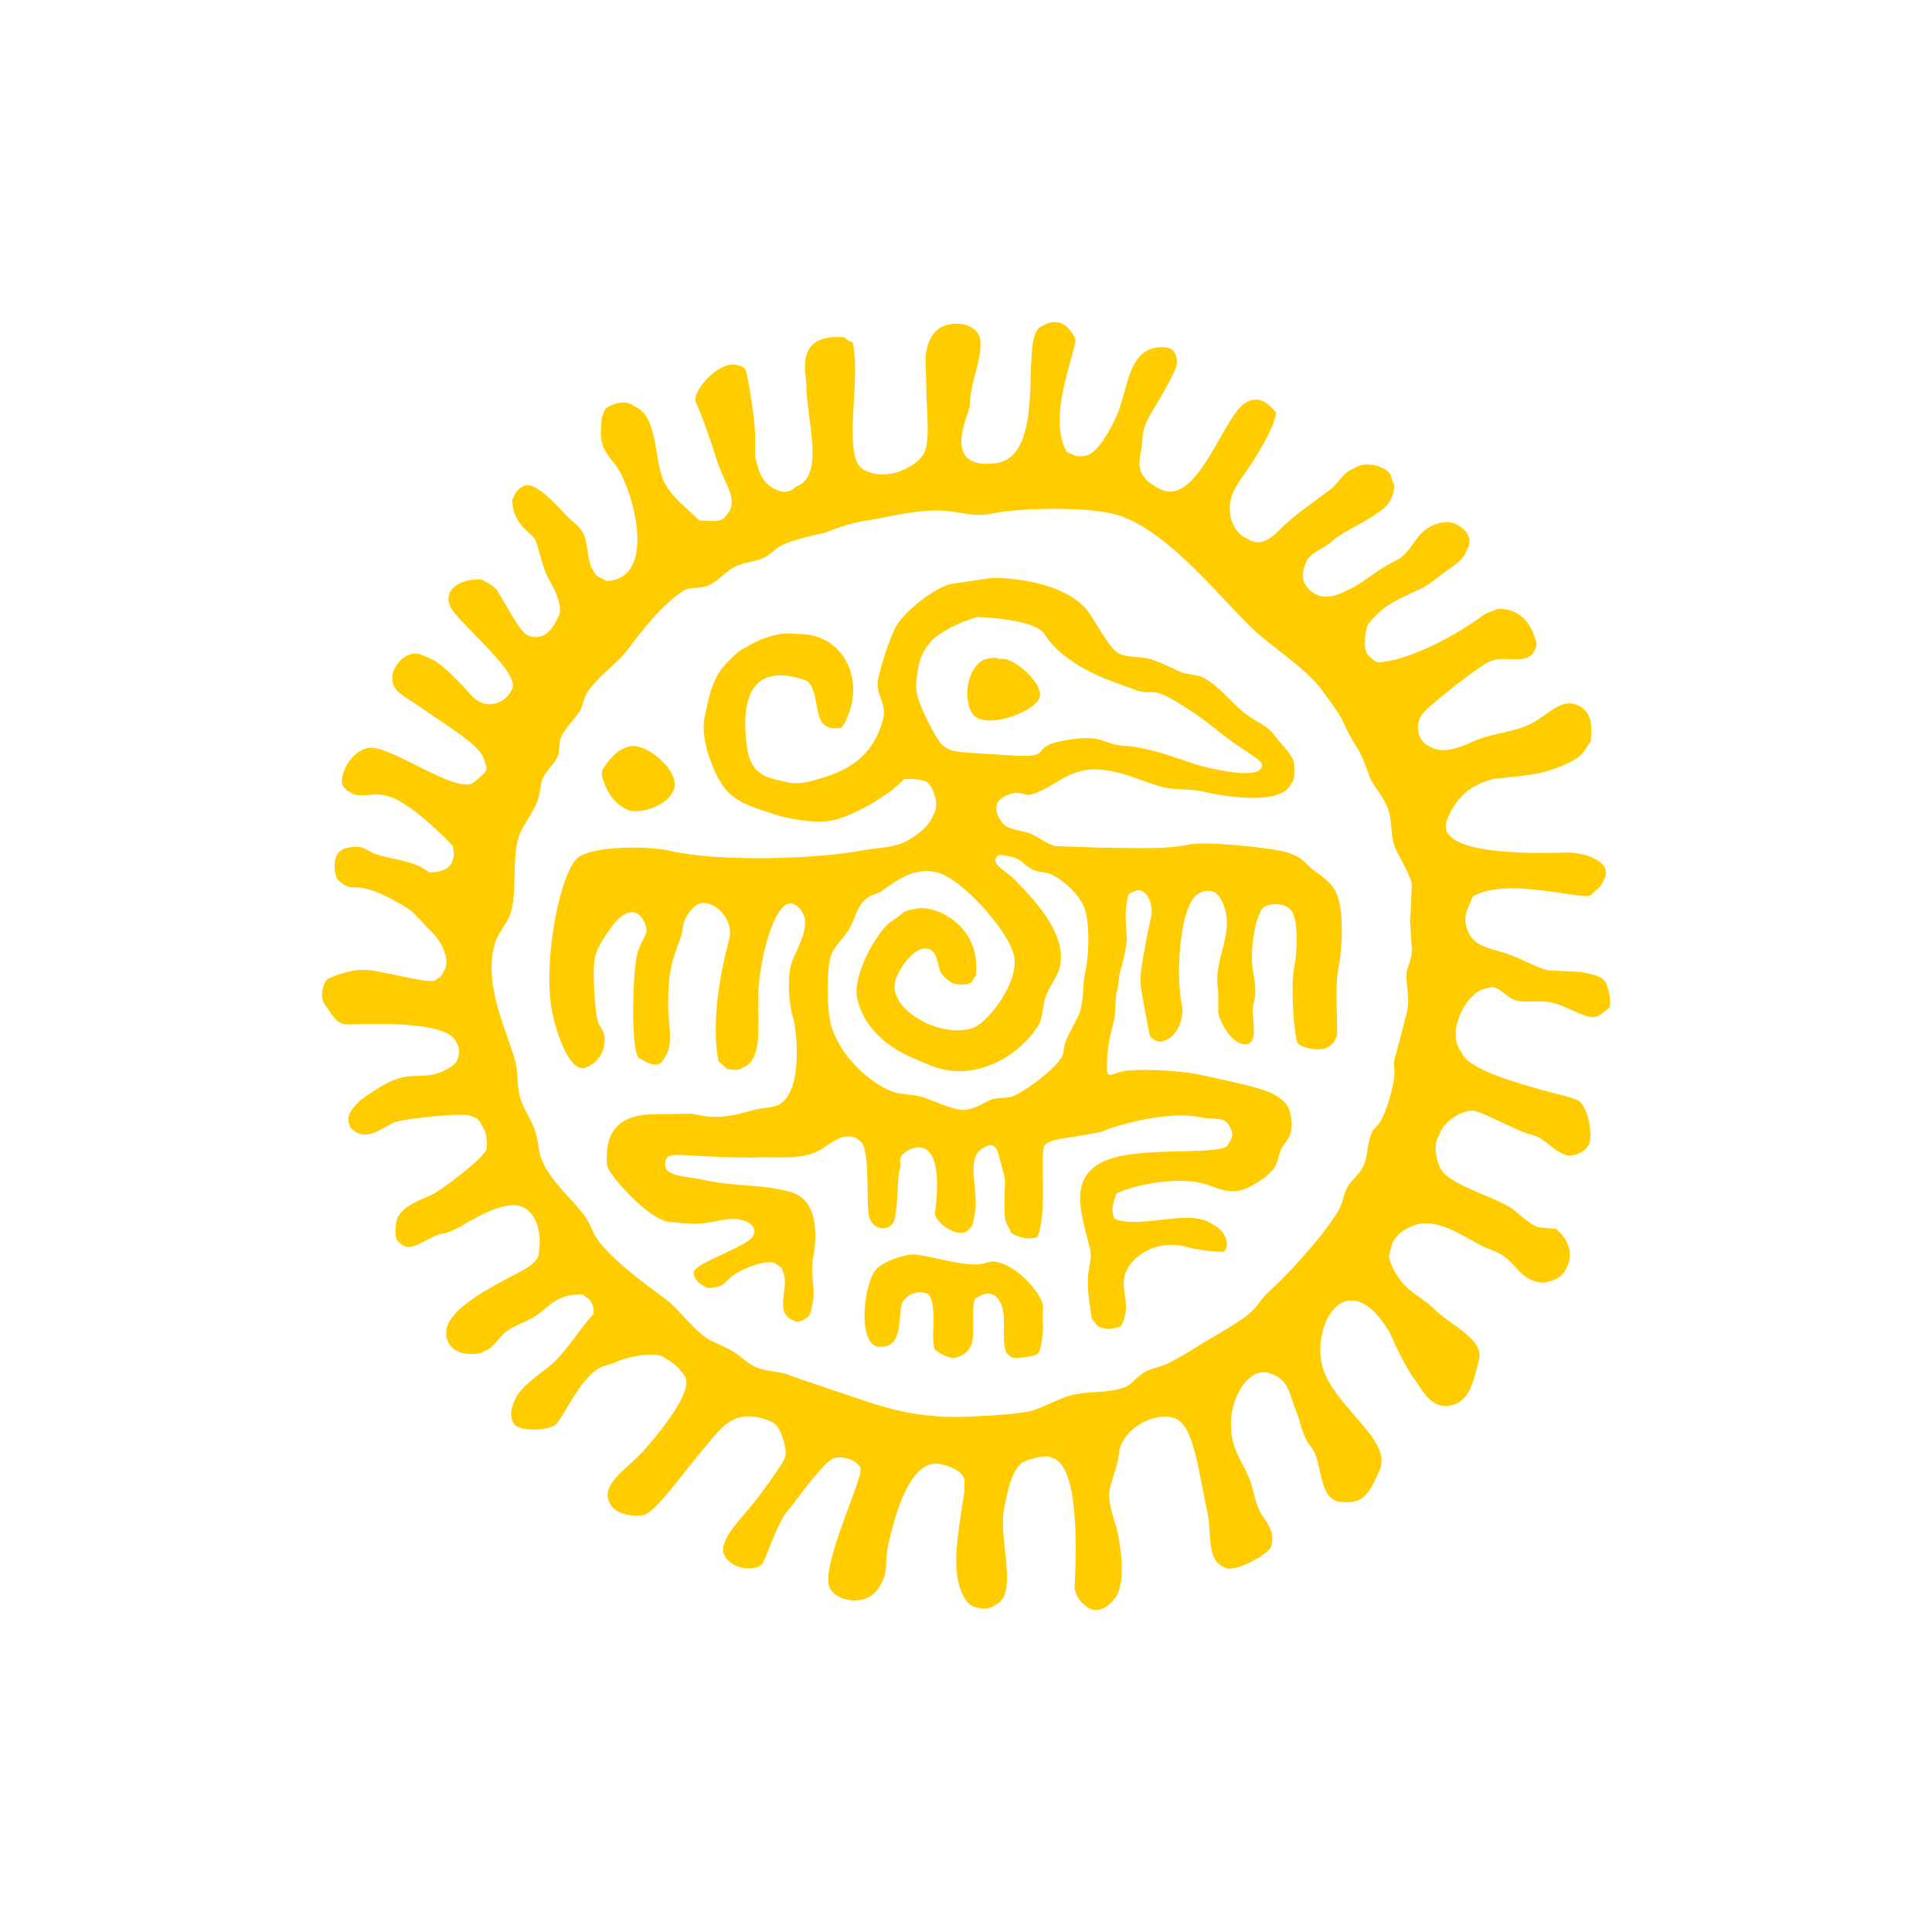 <?xml version="1.0" encoding="utf-8"?>
<!-- Generator: Adobe Illustrator 15.0.0, SVG Export Plug-In . SVG Version: 6.00 Build 0)  -->
<!DOCTYPE svg PUBLIC "-//W3C//DTD SVG 1.1//EN" "http://www.w3.org/Graphics/SVG/1.1/DTD/svg11.dtd">
<svg version="1.1" id="Calque_1" xmlns="http://www.w3.org/2000/svg" xmlns:xlink="http://www.w3.org/1999/xlink" x="0px" y="0px"
	 width="85.039px" height="85.039px" viewBox="0 0 85.039 85.039" enable-background="new 0 0 85.039 85.039" xml:space="preserve">
<g>
	<path fill-rule="evenodd" clip-rule="evenodd" fill="#FFCC00" d="M45.771,30.651c0.099-0.659-1.183-1.679-1.61-1.647
		c-0.427,0.032-0.08-0.135-0.738,0c-0.657,0.134-1.117,1.422-0.671,2.333C43.199,32.248,45.669,31.31,45.771,30.651z"/>
	<path fill-rule="evenodd" clip-rule="evenodd" fill="#FFCC00" d="M58.845,39.369c-0.218-0.538-0.638-0.775-1.071-1.099
		c-0.339-0.254-0.419-0.548-1.141-0.755c-0.72-0.206-3.569-0.502-4.291-0.343c-1.107,0.245-2.706,0.137-4.023,0.137
		c-0.626-0.023-1.253-0.045-1.878-0.068c-0.327-0.095-0.669-0.336-0.939-0.48c-0.465-0.25-1.267-0.177-1.476-0.687
		c-0.217-0.272-0.234-0.709,0-0.892c0.234-0.183,0.548-0.319,0.872-0.274c0.062,0.008,0.3,0.114,0.47,0.068
		c0.72-0.195,1.296-0.73,1.945-0.961c1.352-0.484,2.774,0.346,3.823,0.618c0.621,0.161,1.274,0.076,1.81,0.206
		c1.14,0.275,3.48,0.589,3.889-0.343c0.155-0.173,0.134-0.429,0.134-0.824c0-0.395-0.57-0.895-0.87-1.304
		c-0.311-0.425-0.773-0.585-1.206-0.893c-0.622-0.438-1.311-1.415-2.079-1.716c-0.246-0.047-0.493-0.092-0.739-0.138
		c-0.445-0.186-0.98-0.475-1.476-0.617c-0.452-0.13-1.042-0.038-1.409-0.275c-0.392-0.254-0.961-1.359-1.273-1.784
		c-0.75-1.023-2.532-1.495-4.225-1.511c-0.625,0.092-1.252,0.184-1.877,0.275c-0.769,0.227-1.863,1.122-2.28,1.716
		c-0.343,0.488-0.72,1.77-0.872,2.402c-0.181,0.753,0.407,1.086,0.202,1.853c-0.37,1.375-1.254,2.137-2.616,2.541
		c-0.356,0.105-1.021,0.36-1.609,0.206c-0.673-0.176-1.576-0.172-1.761-1.528c-0.184-1.355-0.268-3.98,2.633-2.934
		c0.72,0.549,0.056,2.364,1.542,2.06c1.152-1.803,0.225-4.117-1.878-4.119c-0.268,0-0.353-0.052-0.805,0
		c-0.453,0.051-1.037,0.282-1.409,0.515c-0.356,0.224-0.234,0.017-0.938,0.72c-0.704,0.704-0.823,1.588-1.005,2.403
		c-0.14,0.627,0.063,1.397,0.2,1.784c0.633,1.787,1.156,1.965,2.951,2.54c0.523,0.168,1.827,0.432,2.616,0.206
		c1.069-0.308,2.3-1.059,3.017-1.784c0.421-0.011,0.822,0.018,1.006,0.137c0.185,0.12,0.616,0.94,0.269,1.441
		c-0.16,0.555-1.016,1.147-1.542,1.305c-0.542,0.162-1.006,0.154-1.559,0.257c-2.062,0.383-6.23,0.525-8.5,0.018
		c-1.118-0.25-3.7-0.202-4.157,0.412c-0.832,1.114-1.414,4.815-1.006,6.727c0.269,1.262,0.854,2.643,1.475,2.403
		c0.621-0.241,0.917-0.887,0.805-1.441c-0.037-0.183-0.218-0.409-0.268-0.551c-0.145-0.407-0.268-2.356-0.134-2.882
		c0.122-0.482,0.428-0.88,0.67-1.235c0.596-0.877,1.174-0.927,1.475-0.343c0.302,0.583-0.033,0.635-0.268,1.373
		c-0.234,0.738-0.318,4.444,0.067,4.667c0.386,0.223,0.638,0.325,0.805,0.274c0.168-0.052,0.248-0.153,0.335-0.345
		c0.384-0.456,0.138-1.508,0.134-2.194c-0.007-1.543,0.161-1.999,0.537-3.021c0.181-0.491,0.017-0.79,0.604-1.373
		c0.586-0.583,1.818,0.409,1.542,1.441c-0.38,1.419-0.8,3.587-0.47,5.353c0.134,0.114,0.268,0.23,0.402,0.345
		c0.304,0.021,0.451,0.095,0.671-0.068c0.853-0.328,0.676-1.757,0.671-2.952c-0.008-1.688,0.787-4.856,1.676-4.187
		c0.889,0.669,0.033,1.819-0.201,2.541c-0.235,0.72-0.068,2.058,0.067,2.402c0.134,0.342,0.471,3.08-0.537,3.774
		c-0.331,0.227-0.674,0.155-1.14,0.274c-0.555,0.144-1.342,0.43-2.28,0.274c-0.939-0.153,0.151-0.086-2.213-0.068
		s-2.012,1.974-2.012,2.265c0,0.292,1.778,2.387,2.75,2.472c0.973,0.086,1.212,0.148,2.291-0.079c1.079-0.23,1.7,0.32,1.331,0.766
		c-0.369,0.445-2.47,1.128-2.548,1.494c-0.084,0.394,0.435,0.667,0.603,0.725c0.757-0.001,0.738-0.293,1.141-0.571
		c0.501-0.347,1.553-0.721,1.855-0.492c0.301,0.229,0.212,0.046,0.358,0.492c0.195,0.599-0.42,1.676,0.402,1.99
		c0.196,0.123,0.318,0.069,0.536-0.067c0.218-0.137,0.224-0.15,0.336-0.756c0.112-0.606-0.123-1.201,0-1.854
		c0.123-0.65,0.378-2.556-0.938-2.95c-1.209-0.366-2.579-0.25-3.89-0.55c-0.796-0.182-1.721-0.138-1.677-0.709
		c0.027-0.339,0.168-0.367,0.469-0.39c0.236-0.016,2.561,0.172,3.846,0.104c0.738,0,1.52,0.067,2.19-0.173
		c0.67-0.239,1.339-1.144,2.078-0.548c0.481,0.385,0.236,2.778,0.403,3.363c0.168,0.583,0.873,0.616,1.073,0.205
		c0.201-0.412,0.151-2.043,0.269-2.334c0.117-0.292-0.168-0.446,0.268-0.754c0.436-0.311,1.743-0.704,1.274,2.745
		c0.158,0.532,1.073,1.013,1.408,0.754c0.335-0.258,0.272-0.433,0.335-0.686c0.267-1.063-0.5-2.611,0.469-3.021
		c0.487-0.286,0.568,0.231,0.671,0.618c0.054,0.203,0.185,0.619,0.202,0.824c0.017,0.207-0.051,1.287,0,1.648
		c0.049,0.358,0.21,0.442,0.268,0.686c0.355,0.189,0.63,0.313,1.14,0.206c0.484-0.877,0.118-3.759,0.336-4.05
		c0.217-0.292,1.006-0.326,1.877-0.48c0.872-0.155,0.653-0.155,1.006-0.274c0.94-0.318,2.776-0.753,4.024-0.481
		c0.525,0.115,0.991-0.054,1.207,0.344c0.165,0.304,0.253,0.429-0.066,0.893s-4.138-0.023-5.567,0.755
		c-1.469,0.798-0.806,2.383-0.469,3.845c0.068,0.291-0.037,0.703-0.066,0.892c-0.114,0.747,0.059,1.552,0.133,2.129
		c0.157,0.137,0.135,0.308,0.469,0.411c0.336,0.103,0.585-0.022,0.806-0.067c0.53-0.901-0.056-1.614,0.201-2.336
		c0.302-0.843,1.492-1.511,2.683-1.167c0.549,0.16,1.677,0.252,1.677,0.206c0.327-0.469-0.161-1.067-0.471-1.166
		c-0.98-0.796-3.147,0.203-4.358-0.274c-0.195-0.424-0.048-0.687,0.066-1.1c0.627-0.363,2.563-0.762,3.756-0.479
		c0.534,0.127,1.169,0.544,1.878,0.273c0.437-0.164,1.094-0.583,1.342-0.959c0.174-0.27,0.166-0.625,0.336-0.895
		c0.235-0.373,0.451-0.479,0.4-1.165c-0.049-0.688-0.294-0.838-0.671-1.101c-0.509-0.352-2.509-0.721-3.218-0.892
		c-1.006-0.239-3.152-0.325-3.688-0.137c-0.537,0.188-0.554,0.224-0.537-0.481c0.018-0.702,0.181-1.326,0.336-1.92
		c0.021-0.345,0.044-0.688,0.066-1.031c0.127-0.395,0.102-0.806,0.202-1.081c0.1-0.273,0.291-1.229,0.268-1.39
		c-0.051-1.056-0.11-1.055,0.067-1.922c0.119-0.066,0.112-0.086,0.268-0.138c0.462-0.255,0.865,0.524,0.738,1.099
		c-0.123,0.555-0.521,2.42-0.469,2.951c0.051,0.533,0.368,2.111,0.402,2.266c0.035,0.153,0.373,0.388,0.604,0.273
		c0.508-0.114,0.964-0.891,0.804-1.646c-0.269-1.27-0.097-4.518,0.806-4.874c0.111-0.079,0.289-0.114,0.536-0.069
		c0.245,0.045,0.438,0.392,0.536,0.687c0.429,1.297-0.527,2.398-0.269,3.638c0,0.344,0,0.686,0,1.029
		c0.163,0.659,0.738,1.465,1.275,1.372c0.535-0.09,0.156-1.361,0.268-1.716c0.112-0.355,0.124-0.79,0.021-1.28
		c-0.25-1.201,0.134-2.701,0.381-2.975c0.246-0.274,1.11-0.293,1.342,0.206c0.235,0.511,0.191,1.738,0.065,2.333
		c-0.188,0.893,0,3.123,0.135,3.364c0.135,0.24,1.006,0.412,1.341,0.206s0.27-0.32,0.401-0.481c0.032-0.781-0.104-2.2,0.067-3.019
		C59.081,41.797,59.167,40.162,58.845,39.369z M41.163,32.35c-0.5-0.889-0.901-1.743-0.835-2.29
		c0.067-0.547,0.067-1.162,0.635-1.811c0.568-0.649,2.037-1.093,2.037-1.093s2.537,0.068,2.971,0.751
		c0.434,0.684,1.135,1.196,1.836,1.572c0.701,0.375,1.168,0.512,2.069,0.854c0.901,0.342,0.667-0.205,2.003,0.615
		c1.334,0.82,1.369,0.99,2.37,1.708s1.535,0.888,1.202,1.23c-0.334,0.342-2.037,0-2.805-0.238c-0.767-0.24-2.036-0.752-3.138-0.82
		c-1.102-0.069-0.868-0.547-2.637-0.239c-1.77,0.307-0.234,0.82-2.57,0.649C41.964,33.067,41.664,33.239,41.163,32.35z
		 M47.782,42.732c-0.159,0.688-0.045,1.248-0.269,1.853c-0.14,0.381-0.448,0.842-0.603,1.235c-0.106,0.268-0.06,0.537-0.202,0.756
		c-0.341,0.524-1.589,1.482-2.213,1.715c-0.246,0.023-0.492,0.046-0.738,0.069c-0.42,0.117-0.963,0.589-1.542,0.48
		c-0.573-0.106-1.105-0.393-1.61-0.55c-0.51-0.157-0.957-0.078-1.408-0.273c-1.111-0.483-2.255-1.644-2.615-2.884
		c-0.189-0.652-0.211-2.522,0-3.088c0.159-0.427,0.585-0.789,0.804-1.167c0.306-0.526,0.33-1.04,0.806-1.374
		c0.196-0.138,0.402-0.14,0.603-0.274c0.534-0.358,1.384-1.117,2.481-0.823c1.063,0.283,3.093,2.533,3.353,3.638
		c0.271,1.155-1.149,3.02-1.878,3.226c-1.442,0.406-3.621-0.831-3.353-2.06c0.109-0.496,0.949-1.815,1.611-1.372
		c0.275,0.185,0.267,0.72,0.401,0.961s0.452,0.446,0.536,0.48c0.084,0.035,0.57,0.104,0.738,0c0.167-0.102,0.168-0.247,0.268-0.343
		c0.251-2.197-1.76-3.089-2.548-2.951c-0.788,0.137-0.436,0.085-1.14,0.549c-0.704,0.463-1.727,2.419-1.542,3.363
		c0.184,0.943,0.832,1.732,1.676,2.265c0.454,0.286,1.144,0.571,1.611,0.755c1.935,0.762,3.923-0.501,4.693-1.785
		c0.228-0.382,0.162-0.825,0.335-1.303c0.142-0.394,0.487-0.791,0.604-1.236c0.399-1.532-1.331-3.192-1.945-3.844
		c-0.324-0.345-1.017-0.687-0.872-0.962c0.146-0.275,0.346-0.091,0.403-0.137c0.869,0.156,0.68,0.336,1.207,0.617
		c0.264,0.141,0.528,0.087,0.804,0.206c0.564,0.247,1.239,0.871,1.475,1.442C47.986,40.573,47.93,42.083,47.782,42.732z"/>
</g>
<g>
	<path fill-rule="evenodd" clip-rule="evenodd" fill="#FFCC00" d="M70.727,43.359c-0.154-0.445-0.672-0.459-1.127-0.577
		c-0.492-0.023-0.985-0.047-1.478-0.072c-0.603-0.168-1.188-0.525-1.757-0.721c-0.876-0.298-1.589-0.302-1.829-1.224
		c-0.149-0.565,0.182-0.937,0.279-1.296c1.48-0.91,4.941,0.198,5.207-0.072c0.262-0.27,0.445-0.311,0.562-0.648
		c0.491-0.853-0.912-1.25-1.688-1.223c-1.794,0.06-5.785,0.054-5.204-1.44c0.581-1.493,1.717-1.687,2.04-1.801
		c0.61-0.071,1.177-0.108,1.829-0.215c0.651-0.108,1.654-0.503,1.968-0.792c0.318-0.288,0.315-0.457,0.494-0.647
		c0.004-0.425,0.175-1.242-0.562-1.583c-0.739-0.343-1.273,0.387-2.041,0.791c-0.719,0.379-1.658,0.429-2.391,0.721
		c-0.486,0.193-1.437,0.732-2.112,0.288c-0.454-0.168-0.678-0.846-0.349-1.368c0.245-0.389,2.562-2.188,3.023-2.376
		c0.71-0.29,1.652,0.229,1.97-0.505c0.093-0.131,0.091-0.372,0-0.504c-0.194-0.687-0.689-1.316-1.62-1.295
		c-0.185,0.072-0.372,0.144-0.562,0.216c-2.337,1.728-4.588,2.304-4.853,2.088c-0.264-0.216-0.371-0.288-0.423-0.505
		c-0.051-0.215-0.035-0.917,0.143-1.152c0.174-0.233,0.578-0.666,1.07-0.936c0.494-0.27,0.862-0.431,1.178-0.576
		c0.32-0.145,0.564-0.342,1.058-0.719c0.492-0.378,0.79-0.469,1.055-1.08c0.263-0.612-0.281-0.955-0.562-1.081
		c-0.282-0.125-0.828-0.106-1.337,0.289c-0.511,0.396-0.615,1.025-1.337,1.369c-0.722,0.341-1.376,0.935-1.83,1.151
		c-0.337,0.164-1.141,0.667-1.756,0.217c-0.616-0.45-0.457-0.955-0.283-1.368c0.177-0.415,0.775-0.529,1.268-1.008
		c0.553-0.403,1.113-0.616,1.687-1.008c0.345-0.237,0.686-0.415,0.846-0.936c0.157-0.523,0-0.415-0.071-0.793
		c-0.07-0.378-1.082-0.742-1.616-0.36c-0.518,0.179-0.672,0.645-1.057,0.937c-0.693,0.528-1.406,0.993-2.04,1.585
		c-0.344,0.322-0.926,1.064-1.615,0.576c-0.647-0.222-0.983-1.214-0.634-2.016c0.206-0.473,0.648-1,0.912-1.439
		c0.175-0.287,0.916-1.427,0.986-2.088c-0.077-0.1-0.491-0.613-0.914-0.576c-0.422,0.035-0.687,0.327-0.914,0.648
		c-0.852,1.203-1.882,3.942-3.237,3.311c-1.354-0.629-0.878-1.421-0.843-1.944c0.034-0.521,0.048-0.816,0.422-1.439
		c0.423-0.709,1.16-1.927,1.125-2.232c-0.035-0.305-0.087-0.648-0.633-0.648c-1.512-0.018-1.492,1.716-1.968,2.88
		c-0.287,0.7-0.863,1.728-1.337,1.872c-0.476,0.144-0.662-0.037-0.915-0.145c-0.942-1.658,0.564-4.655,0.352-5.04
		c-0.211-0.384-0.668-1.026-1.547-0.433c-0.878,0.595,0.387,5.708-1.97,5.977c-2.356,0.27-1.195-2.052-1.125-2.448
		c0.07-0.397-0.008-0.446,0.21-1.297c0.139-0.535,0.3-1.062,0.282-1.583c-0.019-0.522-0.51-0.918-1.337-0.792
		c-0.826,0.126-1.001,0.937-1.054,1.225c-0.054,0.288,0,0.862,0,1.295c-0.001,1.224,0.228,2.7-0.142,3.24
		c-0.369,0.54-1.601,1.188-2.603,0.647c-1.001-0.539-0.092-3.956-0.492-5.615c-0.173-0.053-0.246-0.104-0.351-0.216
		c-2.233-0.198-1.688,1.604-1.688,2.016c-0.002,1.578,0.846,4.07-0.422,4.537c-0.243,0.201-0.492,0.395-1.056,0.071
		c-0.562-0.324-0.636-0.864-0.773-1.368c0-0.289,0-0.054,0-0.864c0-0.811-0.329-2.771-0.422-2.953
		c-0.094-0.18-0.237-0.18-0.353-0.215c-0.792-0.251-2.056,1.169-1.828,1.655c0.229,0.486,0.617,1.537,0.914,2.521
		c0.277,0.918,0.904,1.643,0.563,2.231c-0.341,0.588-0.568,0.442-1.337,0.431c-0.515-0.53-1.351-1.124-1.617-1.871
		c-0.377-1.061-0.237-2.798-1.266-3.168c-0.299-0.251-0.715-0.167-1.055,0c-0.34,0.169-0.234,0.336-0.352,0.504
		c-0.016,0.486-0.105,0.855,0.07,1.297c0.14,0.35,0.446,0.646,0.634,0.934c0.697,1.082,1.755,4.853-0.493,4.97
		c-0.224-0.172-0.446-0.135-0.563-0.433c-0.299-0.417-0.222-1.055-0.422-1.584c-0.141-0.37-0.521-0.599-0.774-0.863
		c-0.539-0.564-1.425-1.565-1.9-1.296c-0.474,0.27-0.331,0.418-0.492,0.576c0.006,1.092,0.827,1.476,0.985,1.728
		c0.158,0.251,0.282,1.078,0.562,1.656c0.147,0.303,0.399,0.678,0.492,1.08c0.104,0.447,0.14,0.485-0.211,1.08
		c-0.352,0.594-0.914,0.63-1.267,0.36c-0.351-0.27-1.073-1.728-1.266-1.944c-0.193-0.215-0.421-0.288-0.633-0.432
		c-0.979-0.045-1.688,0.451-1.406,1.152c0.281,0.702,3.111,2.916,2.743,3.671c-0.368,0.756-1.1,0.737-1.407,0.577
		c-0.407-0.211-0.387-0.343-0.985-0.936c-0.597-0.594-0.896-0.9-1.617-1.152c-0.721-0.252-1.249,0.577-1.266,0.937
		c-0.018,0.359,0.07,0.468,0.211,0.647c0.139,0.18,0.757,0.528,1.125,0.793c0.905,0.65,2.479,1.565,2.673,2.16
		c0.193,0.594,0.282,0.486-0.422,1.079c-0.704,0.595-3.728-1.691-4.642-1.512c-0.914,0.18-1.302,1.387-1.125,1.656
		c0.177,0.271,0.281,0.24,0.422,0.361c0.569,0.205,0.914-0.126,1.688,0.144c0.774,0.271,2.004,1.37,2.743,2.16
		c0,0.191,0.07,0.288,0,0.576c-0.07,0.289-0.33,0.587-1.055,0.576c-0.652-0.51-1.408-0.512-2.321-0.791
		c-0.466-0.144-0.493-0.433-1.266-0.29c-0.773,0.145-0.563,1.117-0.493,1.296c0.07,0.18,0.35,0.354,0.562,0.432
		c0.329,0.049,0.422-0.035,0.985,0.145c0.562,0.18,1.442,0.684,1.688,0.864c0.246,0.179,0.61,0.624,0.914,0.935
		c0.376,0.293,0.863,1.17,0.633,1.657c-0.229,0.486-0.246,0.324-0.421,0.503c-0.176,0.18-1.953-0.306-2.814-0.431
		c-0.862-0.126-1.705,0.269-1.898,0.359s-0.3,0.541-0.282,0.792c0.018,0.251,0.156,0.398,0.282,0.575
		c0.19,0.269,0.364,0.611,0.772,0.648c0.41,0.037,4.467-0.281,4.854,0.792c0.218,0.274,0.106,0.684,0,0.863
		c-0.105,0.18-0.528,0.402-0.843,0.504c-0.575,0.185-1.083,0.032-1.689,0.217c-0.53,0.16-1.128,0.562-1.547,0.863
		c-0.284,0.204-0.829,0.729-0.633,1.151c0.062,0.193,0.073,0.188,0.211,0.289c0.624,0.485,1.338-0.2,1.759-0.359
		c0.467-0.18,3.138-0.453,3.377-0.289c0.254,0.071,0.406,0.179,0.491,0.433c0.204,0.221,0.247,0.666,0.211,1.008
		c-0.035,0.342-1.917,1.782-2.391,2.016c-0.476,0.234-1.138,0.412-1.478,0.936c-0.15,0.193-0.152,0.731-0.14,0.863
		c0.011,0.133,0.14,0.415,0.493,0.505c0.351,0.09,1.137-0.516,1.546-0.575c0.409-0.062,0.516-0.194,0.773-0.287
		c1.098-0.668,2.304-1.279,2.954-0.794c0.651,0.486,0.598,1.494,0.563,1.729c-0.035,0.233,0.071,0.455-0.563,0.864
		c-0.633,0.407-3.375,1.547-3.528,2.733c-0.107,0.832,0.715,1.009,0.715,1.009s0.647,0.122,0.915-0.071
		c0.488-0.162,0.626-0.593,0.984-0.864c0.405-0.309,0.908-0.429,1.337-0.719c0.669-0.455,0.859-0.921,2.04-0.937
		c0.179,0.172,0.323,0.154,0.422,0.432c0.066,0.102,0.067,0.234,0.07,0.431c-0.715,0.756-1.215,1.737-2.04,2.376
		c-0.428,0.332-1.19,0.862-1.407,1.369c-0.117,0.271-0.316,0.666-0.07,1.08c0.246,0.415,1.688,0.297,1.899,0
		c0.529-0.749,1.024-1.871,1.758-2.377c0.271-0.187,0.617-0.208,0.915-0.359c0.411-0.208,1.617-0.414,1.969-0.216
		c0.351,0.198,0.686,0.41,0.985,0.864c0.51,0.773-1.83,3.312-1.969,3.455c-0.597,0.608-1.583,1.26-1.407,1.945
		c0.176,0.684,1.002,0.809,1.547,0.72c0.546-0.092,1.86-2.01,2.744-3.024c0.369-0.425,0.781-1.012,1.336-1.225
		c0.613-0.233,1.371,0,1.689,0.217c0.316,0.217,0.562,1.133,0.492,1.438c-0.071,0.309-1.069,1.628-1.196,1.802
		c-0.616,0.836-1.864,1.927-1.477,2.592c0.386,0.664,1.494,0.685,1.688,0.289c0.192-0.398,0.557-1.491,0.984-2.162
		c0.328-0.335,1.705-2.375,2.18-2.447c0.475-0.073,0.932,0.107,1.125,0.433c0.195,0.322-1.862,4.498-1.335,5.326
		c0.315,0.56,1.564,0.812,2.109,0c0.546-0.81,0.22-1.031,0.493-2.157c0.345-1.426,1.02-3.656,2.322-3.313
		c1.301,0.342,0.932,0.899,0.984,1.08c0.053,0.18-0.57,2.797-0.281,4.031c0.128,0.546,0.334,1.026,0.703,1.151
		c0.37,0.129,0.655,0.129,0.915-0.071c1.106-0.424,0.113-2.916,0.422-4.318c0.15-0.679,0.301-1.589,0.775-1.944
		c0.165-0.124,1.085-0.407,1.335-0.217c1.41,0.416,0.95,5.617,0.985,5.759c0.035,0.145,0.105,0.415,0.352,0.648
		c0.246,0.235,0.738,0.61,1.407-0.215c0.668-0.827,0.069-3.17,0.069-3.17s-0.404-1.061-0.281-1.654
		c0.125-0.593,0.4-1.153,0.422-1.728c0.322-1.164,1.899-1.765,2.604-1.296c0.702,0.467,0.913,2.437,1.265,4.03
		c0.214,0.967-0.063,2.147,0.773,2.449c0.335,0.278,1.923-0.552,2.04-0.937c0.213-0.691-0.315-1.164-0.493-1.513
		c-0.246-0.487-0.272-0.974-0.49-1.512c-0.203-0.498-0.56-0.985-0.704-1.582c-0.388-1.615,0.599-3.276,1.547-3.024
		c0.949,0.252,0.942,0.986,1.196,1.582c0.212,0.502,0.25,0.9,0.49,1.37c0.111,0.213,0.341,0.442,0.424,0.718
		c0.298,0.998,0.298,1.963,1.125,2.017c0.825,0.054,1.144-0.125,1.688-1.439c0.546-1.313-2.07-2.789-2.533-4.535
		c-0.323-1.226,0.248-2.756,1.128-2.882c0.877-0.124,1.489,0.856,1.827,1.369c0.095,0.264,0.738,1.62,1.055,2.016
		c0.317,0.396,0.721,1.404,1.619,1.225c0.896-0.18,1.021-1.117,1.265-2.016c0.247-0.9-1.277-1.524-1.97-2.232
		c-0.373-0.384-0.886-0.631-1.266-1.008c-0.287-0.283-0.808-1.08-0.703-1.439c0.105-0.359,0.105-0.847,1.055-1.226
		c0.949-0.377,2.046,0.38,2.953,0.866c0.36,0.188,0.74,0.268,1.057,0.503c0.574,0.423,0.747,1.056,1.688,1.15
		c0.21-0.071,0.866-0.046,1.125-0.863c0.257-0.815-0.397-1.391-0.563-1.512c-0.257-0.023-0.516-0.048-0.771-0.07
		c-0.496-0.18-0.906-0.703-1.337-0.938c-0.896-0.488-1.975-0.763-2.744-1.369c-0.325-0.255-0.621-1.25-0.28-1.727
		c0.168-0.691,1.195-1.213,1.614-1.08c0.424,0.131,1.818,0.827,2.113,0.936c0.293,0.108,0.515,0.124,0.774,0.289
		c0.338,0.216,0.683,0.609,1.125,0.719c0.293,0.073,0.831-0.143,0.983-0.504c0.152-0.359-0.035-1.753-0.562-1.944
		c-0.528-0.19-1.001-0.272-1.546-0.432c-0.911-0.265-3.254-0.874-3.518-1.656c-0.721-0.897,0.266-2.736,1.124-2.808
		c0.433-0.242,0.847,0.391,1.197,0.503c0.558,0.187,1.14-0.034,1.758,0.146c0.88,0.256,1.583,0.862,2.04,0.504
		c0.456-0.36,0.421-0.275,0.421-0.504S70.876,43.802,70.727,43.359z M62.145,41.774c0.016,0.396-0.162,0.685-0.213,0.937
		c-0.104,0.54,0.157,1.135,0,1.798c-0.16,0.688-0.509,1.982-0.562,2.162c-0.054,0.18,0.035,0.324,0,0.719
		c-0.035,0.396-0.303,1.467-0.633,2.018c-0.083,0.134-0.286,0.278-0.352,0.431c-0.208,0.476-0.162,0.946-0.353,1.44
		c-0.136,0.354-0.512,0.624-0.701,0.936c-0.202,0.333-0.218,0.743-0.423,1.081c-0.809,1.337-2.531,3.095-3.022,3.527
		c-0.492,0.431-0.492,0.737-1.197,1.225c-0.702,0.486-1.423,0.872-1.759,1.08c-0.285,0.176-0.756,0.485-1.337,0.791
		c-0.58,0.305-0.703,0.233-1.125,0.432c-0.422,0.199-0.611,0.583-0.984,0.721c-0.757,0.274-1.567,0.13-2.393,0.36
		c-0.526,0.146-1.13,0.495-1.617,0.647c-0.657,0.207-3.002,0.289-3.377,0.289c-1.816,0-3.023-0.364-4.29-0.793
		c-0.846-0.288-2.796-0.937-2.955-1.008c-0.528-0.241-1.163-0.162-1.669-0.432c-0.445-0.237-0.511-0.433-1.073-0.738
		c-0.298-0.162-0.733-0.32-0.985-0.486c-0.704-0.462-1.177-1.24-1.83-1.729c-0.952-0.711-2.344-1.707-3.024-2.664
		c-0.208-0.294-0.284-0.639-0.493-0.935c-0.564-0.803-1.473-1.499-1.899-2.448c-0.207-0.466-0.158-0.908-0.35-1.439
		c-0.154-0.426-0.508-0.931-0.633-1.369c-0.166-0.582-0.061-1.003-0.211-1.584c-0.358-1.383-1.421-3.323-0.914-5.183
		c0.139-0.512,0.56-0.897,0.704-1.368c0.332-1.099,0.007-2.572,0.421-3.528c0.192-0.443,0.605-0.959,0.774-1.44
		c0.15-0.435,0.078-0.743,0.281-1.081c0.174-0.29,0.508-0.604,0.633-0.935c0.022-0.217,0.046-0.432,0.071-0.649
		c0.167-0.479,0.593-0.84,0.843-1.224c0.175-0.268,0.176-0.598,0.353-0.864c0.483-0.73,1.315-1.251,1.829-1.944
		c0.642-0.866,1.493-1.933,2.391-2.521c0.287-0.188,0.703-0.079,1.055-0.216c0.421-0.162,0.765-0.573,1.125-0.792
		c0.407-0.248,0.897-0.239,1.337-0.432c0.298-0.13,0.562-0.445,0.843-0.576c0.489-0.229,1.17-0.372,1.688-0.504
		c0.234,0,0.897-0.397,2.04-0.577c1.143-0.18,1.601-0.359,2.743-0.431c1.144-0.072,1.89,0.316,2.672,0.145
		c1.329-0.292,4.49-0.338,5.697,0.072c2.122,0.719,4.197,3.32,5.699,4.823c0.905,0.908,2.52,1.875,3.232,2.879
		c0.258,0.36,0.762,1.012,0.916,1.369c0.115,0.262,0.353,0.755,0.597,1.116c0.246,0.359,0.505,1.116,0.598,1.403
		c0.225,0.392,0.61,0.845,0.774,1.297c0.219,0.598,0.089,1.249,0.351,1.8c0.225,0.472,0.721,1.296,0.705,1.584
		c-0.019,0.288-0.036,1.206-0.071,1.367C62.039,40.497,62.126,41.379,62.145,41.774z"/>
	<path fill-rule="evenodd" clip-rule="evenodd" fill="#FFCC00" d="M40.07,55.225c-0.436,0.058-1.028,0.258-1.408,0.55
		c-0.653,0.499-0.958,3.408,0,3.5c1.196,0.114,0.816-1.485,1.073-1.99c0.335-0.424,0.727-0.469,1.073-0.344
		c0.347,0.128,0.291,1.372,0.269,1.647c-0.023,0.275,0.006,0.589,0.067,0.825c0.3,0.203,0.66,0.41,0.938,0.343
		c0.28-0.07,0.544-0.251,0.671-0.551c0.195-0.453-0.044-1.875,0.202-2.06c0.246-0.182,0.717-0.382,1.006,0.07
		c0.43,0.583,0.071,1.643,0.335,2.333c0.098,0.059,0.134,0.16,0.269,0.207c0.133,0.045,0.837-0.023,1.072-0.138
		s0.291-1.133,0.269-1.441c-0.023-0.309,0.011-0.264,0-0.687c-0.011-0.422-0.943-1.651-1.945-1.923
		c-0.54-0.145-0.47,0.172-1.409,0.069C41.612,55.534,40.505,55.168,40.07,55.225C39.634,55.282,40.505,55.168,40.07,55.225z"/>
	<path fill-rule="evenodd" clip-rule="evenodd" fill="#FFCC00" d="M27.731,32.848c-0.727,0.153-1.131,0.926-1.208,1.029
		c-0.076,0.104-0.01,0.435,0.067,0.549c0.178,0.582,0.602,1.051,1.072,1.236c0.473,0.184,1.781-0.179,2.012-0.961
		C29.907,33.918,28.457,32.694,27.731,32.848z"/>
</g>
</svg>
